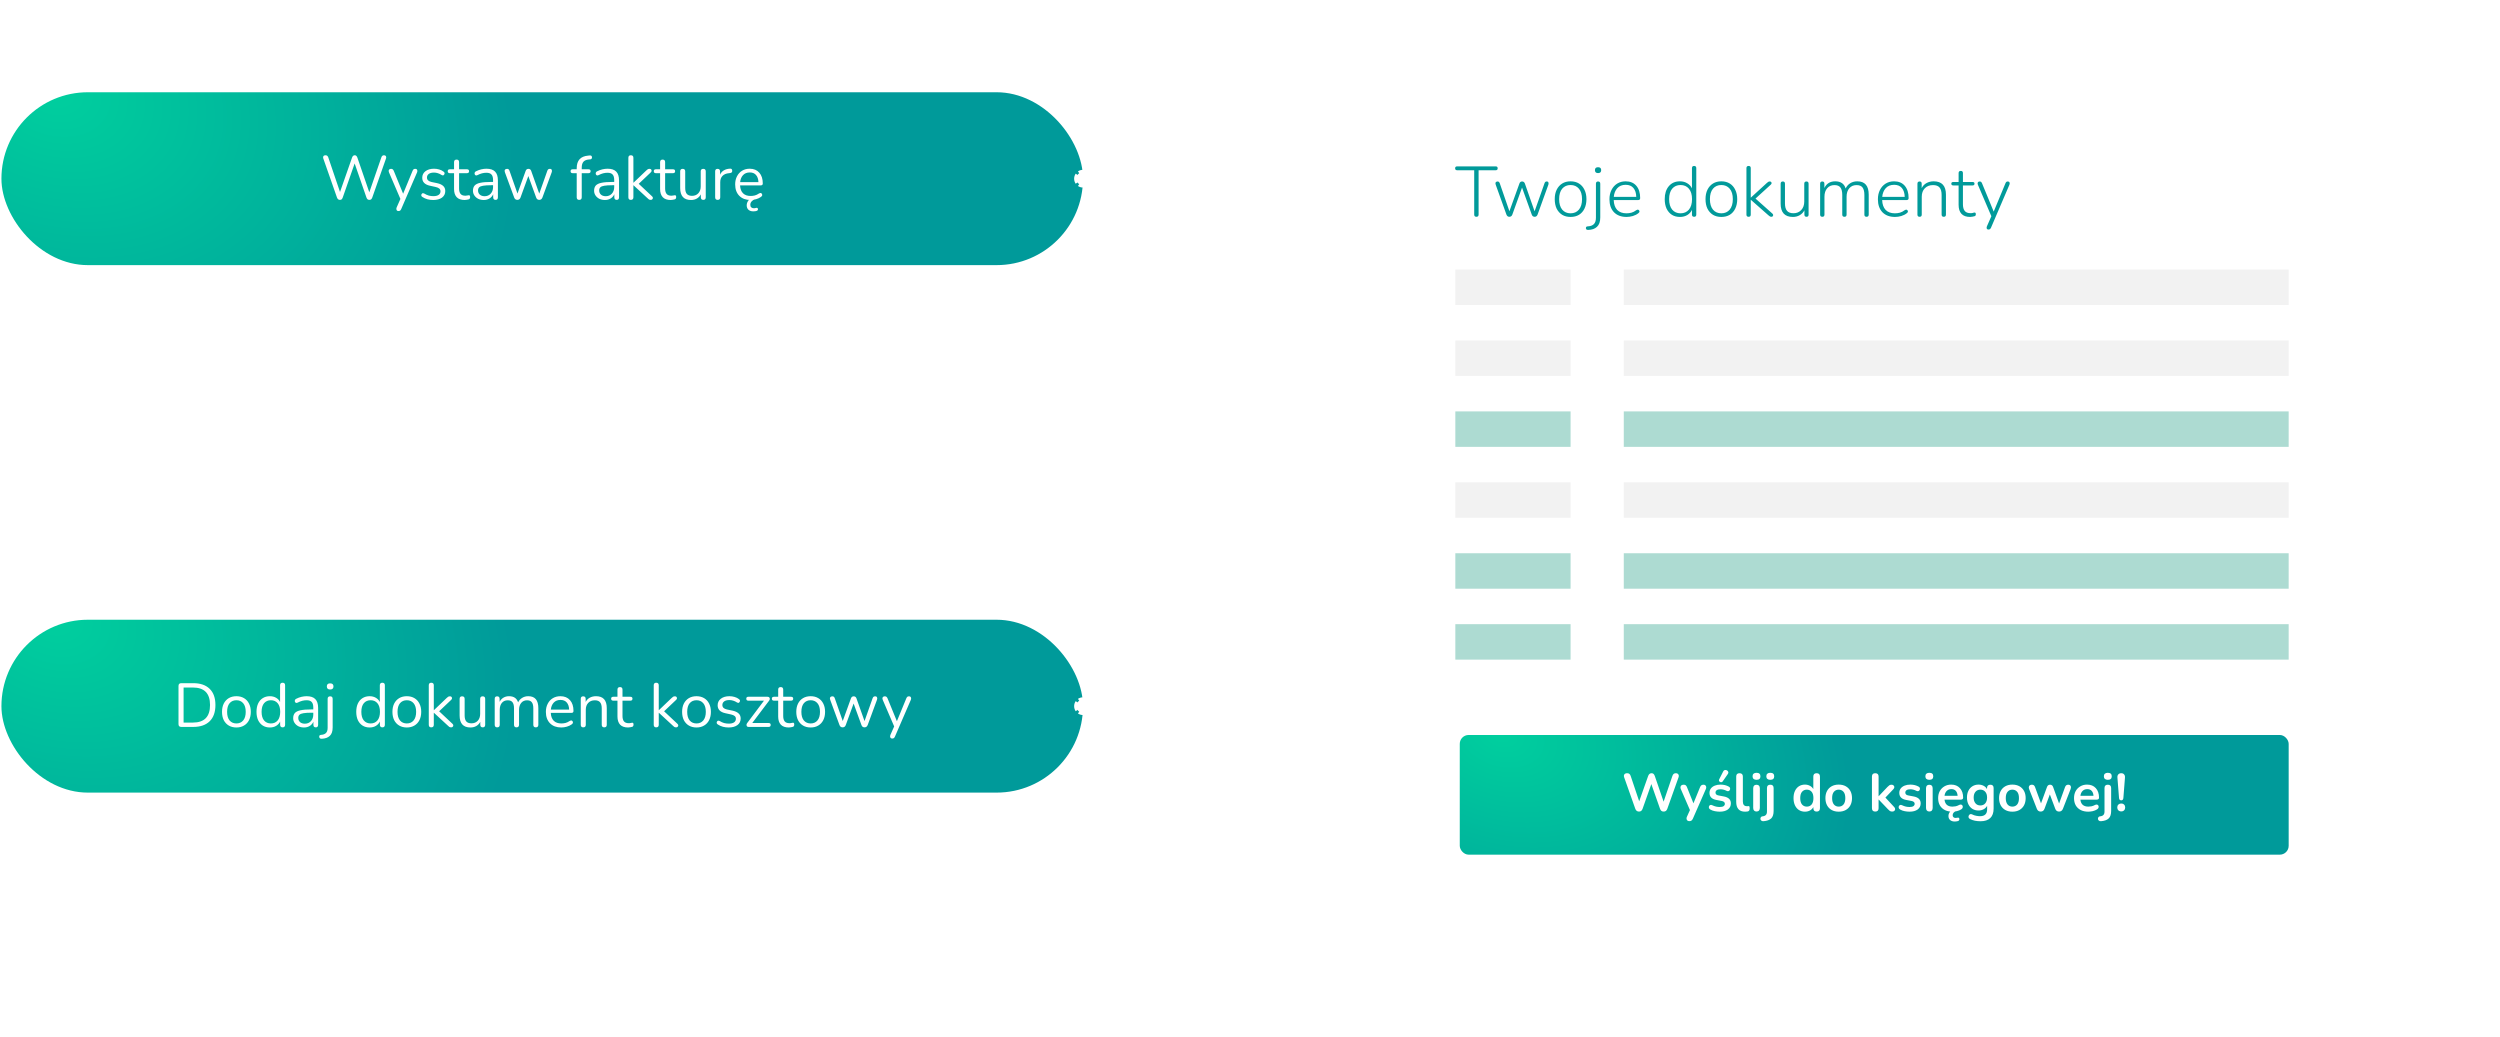 <svg width="564" height="234" viewBox="0 0 564 234" fill="none" xmlns="http://www.w3.org/2000/svg">
<rect x="0.324" y="20.812" width="244" height="39" rx="19.5" fill="url(#paint0_radial)"/>
<path d="M76.678 45.092C76.37 45.092 76.15 44.915 76.02 44.56L72.926 35.726C72.86 35.521 72.874 35.353 72.968 35.222C73.061 35.092 73.22 35.026 73.444 35.026C73.742 35.026 73.948 35.19 74.06 35.516L76.706 43.314L79.422 35.558C79.543 35.204 79.748 35.026 80.038 35.026C80.187 35.026 80.304 35.073 80.388 35.166C80.481 35.25 80.56 35.381 80.626 35.558L83.314 43.384L86.03 35.516C86.132 35.19 86.333 35.026 86.632 35.026C86.828 35.026 86.968 35.092 87.052 35.222C87.145 35.353 87.159 35.521 87.094 35.726L83.986 44.56C83.92 44.738 83.836 44.873 83.734 44.966C83.64 45.05 83.505 45.092 83.328 45.092C83.16 45.092 83.024 45.05 82.922 44.966C82.819 44.873 82.735 44.738 82.67 44.56L80.01 36.874L77.322 44.56C77.256 44.738 77.177 44.873 77.084 44.966C76.99 45.05 76.855 45.092 76.678 45.092ZM89.897 47.612C89.682 47.612 89.538 47.528 89.463 47.36C89.388 47.202 89.393 47.02 89.477 46.814L90.331 44.882L87.755 38.89C87.662 38.676 87.657 38.489 87.741 38.33C87.834 38.172 88.007 38.092 88.259 38.092C88.52 38.092 88.712 38.242 88.833 38.54L90.947 43.706L93.075 38.54C93.15 38.372 93.229 38.256 93.313 38.19C93.397 38.125 93.518 38.092 93.677 38.092C93.892 38.092 94.036 38.172 94.111 38.33C94.186 38.489 94.181 38.671 94.097 38.876L90.513 47.164C90.438 47.332 90.354 47.449 90.261 47.514C90.177 47.58 90.056 47.612 89.897 47.612ZM97.736 45.12C97.316 45.12 96.891 45.069 96.462 44.966C96.042 44.854 95.65 44.677 95.286 44.434C95.118 44.332 95.034 44.201 95.034 44.042C95.043 43.874 95.108 43.744 95.23 43.65C95.351 43.557 95.505 43.557 95.692 43.65C96.056 43.874 96.406 44.033 96.742 44.126C97.087 44.21 97.428 44.252 97.764 44.252C98.296 44.252 98.697 44.154 98.968 43.958C99.238 43.762 99.374 43.496 99.374 43.16C99.374 42.899 99.285 42.694 99.108 42.544C98.93 42.386 98.65 42.264 98.268 42.18L96.994 41.9C95.836 41.648 95.258 41.051 95.258 40.108C95.258 39.492 95.5 38.998 95.986 38.624C96.48 38.251 97.124 38.064 97.918 38.064C98.319 38.064 98.706 38.12 99.08 38.232C99.453 38.335 99.789 38.503 100.088 38.736C100.246 38.848 100.316 38.984 100.298 39.142C100.279 39.301 100.204 39.427 100.074 39.52C99.952 39.604 99.803 39.59 99.626 39.478C99.346 39.292 99.061 39.156 98.772 39.072C98.482 38.979 98.198 38.932 97.918 38.932C97.395 38.932 96.998 39.035 96.728 39.24C96.457 39.446 96.322 39.716 96.322 40.052C96.322 40.575 96.667 40.911 97.358 41.06L98.632 41.326C99.229 41.457 99.682 41.667 99.99 41.956C100.298 42.236 100.452 42.619 100.452 43.104C100.452 43.73 100.204 44.224 99.71 44.588C99.215 44.943 98.557 45.12 97.736 45.12ZM104.842 45.12C104.039 45.12 103.437 44.91 103.036 44.49C102.634 44.061 102.434 43.445 102.434 42.642V39.072H101.496C101.169 39.072 101.006 38.923 101.006 38.624C101.006 38.335 101.169 38.19 101.496 38.19H102.434V36.58C102.434 36.198 102.625 36.006 103.008 36.006C103.381 36.006 103.568 36.198 103.568 36.58V38.19H105.332C105.658 38.19 105.822 38.335 105.822 38.624C105.822 38.923 105.658 39.072 105.332 39.072H103.568V42.53C103.568 43.062 103.68 43.468 103.904 43.748C104.128 44.019 104.492 44.154 104.996 44.154C105.173 44.154 105.322 44.136 105.444 44.098C105.565 44.061 105.672 44.042 105.766 44.042C105.85 44.033 105.92 44.061 105.976 44.126C106.032 44.192 106.06 44.304 106.06 44.462C106.06 44.574 106.036 44.677 105.99 44.77C105.952 44.864 105.882 44.929 105.78 44.966C105.668 45.004 105.518 45.036 105.332 45.064C105.154 45.102 104.991 45.12 104.842 45.12ZM109.148 45.12C108.681 45.12 108.261 45.032 107.888 44.854C107.524 44.668 107.235 44.416 107.02 44.098C106.805 43.781 106.698 43.426 106.698 43.034C106.698 42.54 106.824 42.148 107.076 41.858C107.337 41.569 107.762 41.364 108.35 41.242C108.947 41.112 109.759 41.046 110.786 41.046H111.234V40.612C111.234 40.034 111.113 39.618 110.87 39.366C110.637 39.105 110.259 38.974 109.736 38.974C109.409 38.974 109.078 39.016 108.742 39.1C108.415 39.184 108.075 39.32 107.72 39.506C107.561 39.59 107.426 39.609 107.314 39.562C107.211 39.506 107.137 39.422 107.09 39.31C107.053 39.189 107.053 39.068 107.09 38.946C107.137 38.816 107.23 38.718 107.37 38.652C107.771 38.447 108.173 38.298 108.574 38.204C108.985 38.111 109.372 38.064 109.736 38.064C110.613 38.064 111.262 38.279 111.682 38.708C112.111 39.138 112.326 39.805 112.326 40.71V44.504C112.326 44.896 112.153 45.092 111.808 45.092C111.444 45.092 111.262 44.896 111.262 44.504V43.818C111.085 44.22 110.809 44.537 110.436 44.77C110.072 45.004 109.643 45.12 109.148 45.12ZM109.33 44.266C109.89 44.266 110.347 44.075 110.702 43.692C111.057 43.3 111.234 42.806 111.234 42.208V41.788H110.8C110.044 41.788 109.447 41.826 109.008 41.9C108.579 41.966 108.275 42.087 108.098 42.264C107.93 42.432 107.846 42.666 107.846 42.964C107.846 43.347 107.977 43.66 108.238 43.902C108.509 44.145 108.873 44.266 109.33 44.266ZM116.714 45.092C116.368 45.092 116.13 44.915 116 44.56L113.914 38.89C113.82 38.648 113.82 38.456 113.914 38.316C114.016 38.167 114.175 38.092 114.39 38.092C114.53 38.092 114.642 38.125 114.726 38.19C114.819 38.256 114.894 38.377 114.95 38.554L116.742 43.664L118.59 38.554C118.702 38.246 118.912 38.092 119.22 38.092C119.518 38.092 119.724 38.246 119.836 38.554L121.656 43.678L123.476 38.526C123.541 38.358 123.616 38.246 123.7 38.19C123.793 38.125 123.91 38.092 124.05 38.092C124.274 38.092 124.418 38.176 124.484 38.344C124.549 38.503 124.54 38.685 124.456 38.89L122.37 44.56C122.23 44.915 121.992 45.092 121.656 45.092C121.31 45.092 121.077 44.915 120.956 44.56L119.192 39.716L117.428 44.56C117.297 44.915 117.059 45.092 116.714 45.092ZM130.666 45.092C130.293 45.092 130.106 44.896 130.106 44.504V39.072H129.21C128.884 39.072 128.72 38.923 128.72 38.624C128.72 38.335 128.884 38.19 129.21 38.19H130.106V37.952C130.106 36.207 130.96 35.26 132.668 35.11L133.074 35.068C133.242 35.059 133.364 35.096 133.438 35.18C133.513 35.264 133.55 35.367 133.55 35.488C133.56 35.6 133.532 35.703 133.466 35.796C133.401 35.89 133.308 35.941 133.186 35.95L132.864 35.978C132.295 36.025 131.88 36.198 131.618 36.496C131.366 36.795 131.24 37.234 131.24 37.812V38.19H132.752C133.079 38.19 133.242 38.335 133.242 38.624C133.242 38.923 133.079 39.072 132.752 39.072H131.24V44.504C131.24 44.896 131.049 45.092 130.666 45.092ZM136.478 45.12C136.012 45.12 135.592 45.032 135.218 44.854C134.854 44.668 134.565 44.416 134.35 44.098C134.136 43.781 134.028 43.426 134.028 43.034C134.028 42.54 134.154 42.148 134.406 41.858C134.668 41.569 135.092 41.364 135.68 41.242C136.278 41.112 137.09 41.046 138.116 41.046H138.564V40.612C138.564 40.034 138.443 39.618 138.2 39.366C137.967 39.105 137.589 38.974 137.066 38.974C136.74 38.974 136.408 39.016 136.072 39.1C135.746 39.184 135.405 39.32 135.05 39.506C134.892 39.59 134.756 39.609 134.644 39.562C134.542 39.506 134.467 39.422 134.42 39.31C134.383 39.189 134.383 39.068 134.42 38.946C134.467 38.816 134.56 38.718 134.7 38.652C135.102 38.447 135.503 38.298 135.904 38.204C136.315 38.111 136.702 38.064 137.066 38.064C137.944 38.064 138.592 38.279 139.012 38.708C139.442 39.138 139.656 39.805 139.656 40.71V44.504C139.656 44.896 139.484 45.092 139.138 45.092C138.774 45.092 138.592 44.896 138.592 44.504V43.818C138.415 44.22 138.14 44.537 137.766 44.77C137.402 45.004 136.973 45.12 136.478 45.12ZM136.66 44.266C137.22 44.266 137.678 44.075 138.032 43.692C138.387 43.3 138.564 42.806 138.564 42.208V41.788H138.13C137.374 41.788 136.777 41.826 136.338 41.9C135.909 41.966 135.606 42.087 135.428 42.264C135.26 42.432 135.176 42.666 135.176 42.964C135.176 43.347 135.307 43.66 135.568 43.902C135.839 44.145 136.203 44.266 136.66 44.266ZM142.32 45.092C141.947 45.092 141.76 44.896 141.76 44.504V35.6C141.76 35.218 141.947 35.026 142.32 35.026C142.703 35.026 142.894 35.218 142.894 35.6V41.214H142.922L145.792 38.47C145.913 38.349 146.025 38.256 146.128 38.19C146.231 38.125 146.366 38.092 146.534 38.092C146.758 38.092 146.903 38.181 146.968 38.358C147.043 38.526 146.996 38.699 146.828 38.876L144.098 41.466L147.094 44.28C147.29 44.467 147.341 44.649 147.248 44.826C147.164 45.004 147.019 45.092 146.814 45.092C146.646 45.092 146.506 45.06 146.394 44.994C146.291 44.92 146.17 44.812 146.03 44.672L142.922 41.802H142.894V44.504C142.894 44.896 142.703 45.092 142.32 45.092ZM151.326 45.12C150.523 45.12 149.921 44.91 149.52 44.49C149.119 44.061 148.918 43.445 148.918 42.642V39.072H147.98C147.653 39.072 147.49 38.923 147.49 38.624C147.49 38.335 147.653 38.19 147.98 38.19H148.918V36.58C148.918 36.198 149.109 36.006 149.492 36.006C149.865 36.006 150.052 36.198 150.052 36.58V38.19H151.816C152.143 38.19 152.306 38.335 152.306 38.624C152.306 38.923 152.143 39.072 151.816 39.072H150.052V42.53C150.052 43.062 150.164 43.468 150.388 43.748C150.612 44.019 150.976 44.154 151.48 44.154C151.657 44.154 151.807 44.136 151.928 44.098C152.049 44.061 152.157 44.042 152.25 44.042C152.334 44.033 152.404 44.061 152.46 44.126C152.516 44.192 152.544 44.304 152.544 44.462C152.544 44.574 152.521 44.677 152.474 44.77C152.437 44.864 152.367 44.929 152.264 44.966C152.152 45.004 152.003 45.036 151.816 45.064C151.639 45.102 151.475 45.12 151.326 45.12ZM155.899 45.12C154.265 45.12 153.449 44.22 153.449 42.418V38.666C153.449 38.284 153.635 38.092 154.009 38.092C154.391 38.092 154.583 38.284 154.583 38.666V42.404C154.583 43.011 154.704 43.459 154.947 43.748C155.199 44.038 155.591 44.182 156.123 44.182C156.701 44.182 157.173 43.991 157.537 43.608C157.901 43.216 158.083 42.698 158.083 42.054V38.666C158.083 38.284 158.274 38.092 158.657 38.092C159.03 38.092 159.217 38.284 159.217 38.666V44.504C159.217 44.896 159.035 45.092 158.671 45.092C158.297 45.092 158.111 44.896 158.111 44.504V43.846C157.896 44.257 157.593 44.574 157.201 44.798C156.818 45.013 156.384 45.12 155.899 45.12ZM161.912 45.092C161.53 45.092 161.338 44.896 161.338 44.504V38.666C161.338 38.284 161.52 38.092 161.884 38.092C162.258 38.092 162.444 38.284 162.444 38.666V39.408C162.631 38.979 162.92 38.652 163.312 38.428C163.704 38.195 164.171 38.069 164.712 38.05C165.011 38.022 165.17 38.172 165.188 38.498C165.216 38.825 165.048 39.007 164.684 39.044L164.46 39.072C163.816 39.128 163.326 39.334 162.99 39.688C162.654 40.034 162.486 40.51 162.486 41.116V44.504C162.486 44.896 162.295 45.092 161.912 45.092ZM169.34 45.12C168.266 45.12 167.417 44.808 166.792 44.182C166.166 43.548 165.854 42.689 165.854 41.606C165.854 40.906 165.994 40.29 166.274 39.758C166.554 39.217 166.936 38.802 167.422 38.512C167.916 38.214 168.486 38.064 169.13 38.064C170.054 38.064 170.777 38.363 171.3 38.96C171.822 39.548 172.084 40.36 172.084 41.396C172.084 41.686 171.92 41.83 171.594 41.83H166.96C166.997 42.605 167.221 43.198 167.632 43.608C168.042 44.01 168.612 44.21 169.34 44.21C169.648 44.21 169.96 44.173 170.278 44.098C170.595 44.014 170.903 43.87 171.202 43.664C171.416 43.524 171.594 43.496 171.734 43.58C171.883 43.664 171.958 43.795 171.958 43.972C171.967 44.14 171.874 44.29 171.678 44.42C171.37 44.644 171.001 44.817 170.572 44.938C170.152 45.06 169.741 45.12 169.34 45.12ZM169.158 38.904C168.514 38.904 168.005 39.105 167.632 39.506C167.258 39.908 167.039 40.435 166.974 41.088H171.104C171.076 40.398 170.894 39.861 170.558 39.478C170.231 39.096 169.764 38.904 169.158 38.904ZM169.928 47.682C169.48 47.682 169.12 47.561 168.85 47.318C168.588 47.076 168.458 46.744 168.458 46.324C168.458 45.951 168.574 45.601 168.808 45.274C169.05 44.948 169.377 44.686 169.788 44.49L170.194 44.994C169.97 45.088 169.76 45.237 169.564 45.442C169.368 45.657 169.27 45.909 169.27 46.198C169.27 46.469 169.344 46.665 169.494 46.786C169.652 46.917 169.848 46.982 170.082 46.982C170.231 46.982 170.394 46.954 170.572 46.898C170.74 46.852 170.856 46.875 170.922 46.968C170.996 47.062 171.02 47.169 170.992 47.29C170.964 47.421 170.884 47.51 170.754 47.556C170.614 47.612 170.474 47.645 170.334 47.654C170.194 47.673 170.058 47.682 169.928 47.682Z" fill="white"/>
<rect x="0.324" y="139.812" width="244" height="39" rx="19.5" fill="url(#paint1_radial)"/>
<path d="M40.901 163.994C40.48 163.994 40.27 163.784 40.27 163.364V154.754C40.27 154.334 40.48 154.124 40.901 154.124H43.602C45.199 154.124 46.431 154.549 47.298 155.398C48.166 156.238 48.6 157.456 48.6 159.052C48.6 160.648 48.166 161.871 47.298 162.72C46.431 163.57 45.199 163.994 43.602 163.994H40.901ZM41.419 163.014H43.519C46.094 163.014 47.383 161.694 47.383 159.052C47.383 156.42 46.094 155.104 43.519 155.104H41.419V163.014ZM53.335 164.12C52.672 164.12 52.099 163.976 51.613 163.686C51.128 163.397 50.75 162.991 50.479 162.468C50.218 161.936 50.087 161.311 50.087 160.592C50.087 159.874 50.218 159.253 50.479 158.73C50.75 158.198 51.128 157.788 51.613 157.498C52.099 157.209 52.672 157.064 53.335 157.064C53.989 157.064 54.558 157.209 55.043 157.498C55.538 157.788 55.916 158.198 56.177 158.73C56.448 159.253 56.583 159.874 56.583 160.592C56.583 161.311 56.448 161.936 56.177 162.468C55.916 162.991 55.538 163.397 55.043 163.686C54.558 163.976 53.989 164.12 53.335 164.12ZM53.335 163.21C53.97 163.21 54.478 162.986 54.861 162.538C55.244 162.081 55.435 161.432 55.435 160.592C55.435 159.743 55.244 159.094 54.861 158.646C54.478 158.198 53.97 157.974 53.335 157.974C52.691 157.974 52.178 158.198 51.795 158.646C51.422 159.094 51.235 159.743 51.235 160.592C51.235 161.432 51.422 162.081 51.795 162.538C52.178 162.986 52.691 163.21 53.335 163.21ZM60.876 164.12C60.27 164.12 59.738 163.976 59.28 163.686C58.832 163.397 58.482 162.991 58.23 162.468C57.988 161.936 57.866 161.311 57.866 160.592C57.866 159.864 57.988 159.239 58.23 158.716C58.482 158.184 58.832 157.778 59.28 157.498C59.738 157.209 60.27 157.064 60.876 157.064C61.408 157.064 61.875 157.181 62.276 157.414C62.687 157.648 62.99 157.97 63.186 158.38V154.6C63.186 154.218 63.378 154.026 63.76 154.026C64.134 154.026 64.32 154.218 64.32 154.6V163.504C64.32 163.896 64.134 164.092 63.76 164.092C63.387 164.092 63.2 163.896 63.2 163.504V162.776C62.995 163.196 62.687 163.528 62.276 163.77C61.875 164.004 61.408 164.12 60.876 164.12ZM61.114 163.21C61.749 163.21 62.258 162.986 62.64 162.538C63.023 162.081 63.214 161.432 63.214 160.592C63.214 159.743 63.023 159.094 62.64 158.646C62.258 158.198 61.749 157.974 61.114 157.974C60.47 157.974 59.957 158.198 59.574 158.646C59.201 159.094 59.014 159.743 59.014 160.592C59.014 161.432 59.201 162.081 59.574 162.538C59.957 162.986 60.47 163.21 61.114 163.21ZM68.591 164.12C68.124 164.12 67.704 164.032 67.331 163.854C66.966 163.668 66.677 163.416 66.463 163.098C66.248 162.781 66.141 162.426 66.141 162.034C66.141 161.54 66.266 161.148 66.519 160.858C66.78 160.569 67.204 160.364 67.793 160.242C68.39 160.112 69.202 160.046 70.228 160.046H70.677V159.612C70.677 159.034 70.555 158.618 70.312 158.366C70.079 158.105 69.701 157.974 69.178 157.974C68.852 157.974 68.52 158.016 68.184 158.1C67.858 158.184 67.517 158.32 67.162 158.506C67.004 158.59 66.868 158.609 66.757 158.562C66.654 158.506 66.579 158.422 66.532 158.31C66.495 158.189 66.495 158.068 66.532 157.946C66.579 157.816 66.672 157.718 66.812 157.652C67.214 157.447 67.615 157.298 68.016 157.204C68.427 157.111 68.814 157.064 69.178 157.064C70.056 157.064 70.704 157.279 71.124 157.708C71.554 158.138 71.769 158.805 71.769 159.71V163.504C71.769 163.896 71.596 164.092 71.251 164.092C70.886 164.092 70.704 163.896 70.704 163.504V162.818C70.527 163.22 70.252 163.537 69.879 163.77C69.514 164.004 69.085 164.12 68.591 164.12ZM68.772 163.266C69.332 163.266 69.79 163.075 70.144 162.692C70.499 162.3 70.677 161.806 70.677 161.208V160.788H70.243C69.487 160.788 68.889 160.826 68.451 160.9C68.021 160.966 67.718 161.087 67.54 161.264C67.373 161.432 67.288 161.666 67.288 161.964C67.288 162.347 67.419 162.66 67.68 162.902C67.951 163.145 68.315 163.266 68.772 163.266ZM74.474 155.552C73.98 155.552 73.732 155.319 73.732 154.852C73.732 154.395 73.98 154.166 74.474 154.166C74.978 154.166 75.23 154.395 75.23 154.852C75.23 155.319 74.978 155.552 74.474 155.552ZM72.57 166.668C72.337 166.678 72.178 166.612 72.094 166.472C72.001 166.332 71.982 166.183 72.038 166.024C72.094 165.875 72.216 165.796 72.402 165.786C72.916 165.758 73.294 165.618 73.536 165.366C73.788 165.124 73.914 164.736 73.914 164.204V157.666C73.914 157.284 74.106 157.092 74.488 157.092C74.862 157.092 75.048 157.284 75.048 157.666V164.12C75.048 164.979 74.834 165.609 74.404 166.01C73.984 166.412 73.373 166.631 72.57 166.668ZM83.38 164.12C82.774 164.12 82.242 163.976 81.784 163.686C81.336 163.397 80.986 162.991 80.734 162.468C80.492 161.936 80.37 161.311 80.37 160.592C80.37 159.864 80.492 159.239 80.734 158.716C80.986 158.184 81.336 157.778 81.784 157.498C82.242 157.209 82.774 157.064 83.38 157.064C83.912 157.064 84.379 157.181 84.78 157.414C85.191 157.648 85.494 157.97 85.69 158.38V154.6C85.69 154.218 85.882 154.026 86.264 154.026C86.638 154.026 86.824 154.218 86.824 154.6V163.504C86.824 163.896 86.638 164.092 86.264 164.092C85.891 164.092 85.704 163.896 85.704 163.504V162.776C85.499 163.196 85.191 163.528 84.78 163.77C84.379 164.004 83.912 164.12 83.38 164.12ZM83.618 163.21C84.253 163.21 84.762 162.986 85.144 162.538C85.527 162.081 85.718 161.432 85.718 160.592C85.718 159.743 85.527 159.094 85.144 158.646C84.762 158.198 84.253 157.974 83.618 157.974C82.974 157.974 82.461 158.198 82.078 158.646C81.705 159.094 81.518 159.743 81.518 160.592C81.518 161.432 81.705 162.081 82.078 162.538C82.461 162.986 82.974 163.21 83.618 163.21ZM91.78 164.12C91.118 164.12 90.544 163.976 90.058 163.686C89.573 163.397 89.195 162.991 88.924 162.468C88.663 161.936 88.532 161.311 88.532 160.592C88.532 159.874 88.663 159.253 88.924 158.73C89.195 158.198 89.573 157.788 90.058 157.498C90.544 157.209 91.118 157.064 91.78 157.064C92.434 157.064 93.003 157.209 93.488 157.498C93.983 157.788 94.361 158.198 94.622 158.73C94.893 159.253 95.028 159.874 95.028 160.592C95.028 161.311 94.893 161.936 94.622 162.468C94.361 162.991 93.983 163.397 93.488 163.686C93.003 163.976 92.434 164.12 91.78 164.12ZM91.78 163.21C92.415 163.21 92.924 162.986 93.306 162.538C93.689 162.081 93.88 161.432 93.88 160.592C93.88 159.743 93.689 159.094 93.306 158.646C92.924 158.198 92.415 157.974 91.78 157.974C91.136 157.974 90.623 158.198 90.24 158.646C89.867 159.094 89.68 159.743 89.68 160.592C89.68 161.432 89.867 162.081 90.24 162.538C90.623 162.986 91.136 163.21 91.78 163.21ZM97.292 164.092C96.918 164.092 96.732 163.896 96.732 163.504V154.6C96.732 154.218 96.918 154.026 97.292 154.026C97.674 154.026 97.866 154.218 97.866 154.6V160.214H97.894L100.764 157.47C100.885 157.349 100.997 157.256 101.1 157.19C101.202 157.125 101.338 157.092 101.506 157.092C101.73 157.092 101.874 157.181 101.94 157.358C102.014 157.526 101.968 157.699 101.8 157.876L99.07 160.466L102.066 163.28C102.262 163.467 102.313 163.649 102.22 163.826C102.136 164.004 101.991 164.092 101.786 164.092C101.618 164.092 101.478 164.06 101.366 163.994C101.263 163.92 101.142 163.812 101.002 163.672L97.894 160.802H97.866V163.504C97.866 163.896 97.674 164.092 97.292 164.092ZM106.14 164.12C104.506 164.12 103.69 163.22 103.69 161.418V157.666C103.69 157.284 103.876 157.092 104.25 157.092C104.632 157.092 104.824 157.284 104.824 157.666V161.404C104.824 162.011 104.945 162.459 105.188 162.748C105.44 163.038 105.832 163.182 106.364 163.182C106.942 163.182 107.414 162.991 107.778 162.608C108.142 162.216 108.324 161.698 108.324 161.054V157.666C108.324 157.284 108.515 157.092 108.898 157.092C109.271 157.092 109.458 157.284 109.458 157.666V163.504C109.458 163.896 109.276 164.092 108.912 164.092C108.538 164.092 108.352 163.896 108.352 163.504V162.846C108.137 163.257 107.834 163.574 107.442 163.798C107.059 164.013 106.625 164.12 106.14 164.12ZM112.167 164.092C111.794 164.092 111.607 163.896 111.607 163.504V157.666C111.607 157.284 111.789 157.092 112.153 157.092C112.527 157.092 112.713 157.284 112.713 157.666V158.338C112.919 157.928 113.203 157.615 113.567 157.4C113.931 157.176 114.356 157.064 114.841 157.064C115.905 157.064 116.587 157.526 116.885 158.45C117.091 158.021 117.394 157.685 117.795 157.442C118.197 157.19 118.659 157.064 119.181 157.064C120.693 157.064 121.449 157.96 121.449 159.752V163.504C121.449 163.896 121.258 164.092 120.875 164.092C120.502 164.092 120.315 163.896 120.315 163.504V159.808C120.315 159.183 120.203 158.726 119.979 158.436C119.765 158.138 119.405 157.988 118.901 157.988C118.351 157.988 117.912 158.184 117.585 158.576C117.259 158.968 117.095 159.491 117.095 160.144V163.504C117.095 163.896 116.904 164.092 116.521 164.092C116.148 164.092 115.961 163.896 115.961 163.504V159.808C115.961 159.183 115.849 158.726 115.625 158.436C115.411 158.138 115.051 157.988 114.547 157.988C113.987 157.988 113.544 158.184 113.217 158.576C112.9 158.968 112.741 159.491 112.741 160.144V163.504C112.741 163.896 112.55 164.092 112.167 164.092ZM126.636 164.12C125.562 164.12 124.713 163.808 124.088 163.182C123.462 162.548 123.15 161.689 123.15 160.606C123.15 159.906 123.29 159.29 123.57 158.758C123.85 158.217 124.232 157.802 124.718 157.512C125.212 157.214 125.782 157.064 126.426 157.064C127.35 157.064 128.073 157.363 128.596 157.96C129.118 158.548 129.38 159.36 129.38 160.396C129.38 160.686 129.216 160.83 128.89 160.83H124.256C124.293 161.605 124.517 162.198 124.928 162.608C125.338 163.01 125.908 163.21 126.636 163.21C126.944 163.21 127.256 163.173 127.574 163.098C127.891 163.014 128.199 162.87 128.498 162.664C128.712 162.524 128.89 162.496 129.03 162.58C129.179 162.664 129.254 162.795 129.254 162.972C129.263 163.14 129.17 163.29 128.974 163.42C128.666 163.644 128.297 163.817 127.868 163.938C127.448 164.06 127.037 164.12 126.636 164.12ZM126.454 157.904C125.81 157.904 125.301 158.105 124.928 158.506C124.554 158.908 124.335 159.435 124.27 160.088H128.4C128.372 159.398 128.19 158.861 127.854 158.478C127.527 158.096 127.06 157.904 126.454 157.904ZM131.581 164.092C131.207 164.092 131.021 163.896 131.021 163.504V157.666C131.021 157.284 131.203 157.092 131.567 157.092C131.94 157.092 132.127 157.284 132.127 157.666V158.352C132.351 157.923 132.668 157.601 133.079 157.386C133.489 157.172 133.951 157.064 134.465 157.064C136.079 157.064 136.887 157.96 136.887 159.752V163.504C136.887 163.896 136.7 164.092 136.327 164.092C135.944 164.092 135.753 163.896 135.753 163.504V159.822C135.753 159.188 135.627 158.726 135.375 158.436C135.132 158.138 134.74 157.988 134.199 157.988C133.573 157.988 133.074 158.184 132.701 158.576C132.337 158.959 132.155 159.472 132.155 160.116V163.504C132.155 163.896 131.963 164.092 131.581 164.092ZM141.708 164.12C140.905 164.12 140.303 163.91 139.902 163.49C139.501 163.061 139.3 162.445 139.3 161.642V158.072H138.362C138.035 158.072 137.872 157.923 137.872 157.624C137.872 157.335 138.035 157.19 138.362 157.19H139.3V155.58C139.3 155.198 139.491 155.006 139.874 155.006C140.247 155.006 140.434 155.198 140.434 155.58V157.19H142.198C142.525 157.19 142.688 157.335 142.688 157.624C142.688 157.923 142.525 158.072 142.198 158.072H140.434V161.53C140.434 162.062 140.546 162.468 140.77 162.748C140.994 163.019 141.358 163.154 141.862 163.154C142.039 163.154 142.189 163.136 142.31 163.098C142.431 163.061 142.539 163.042 142.632 163.042C142.716 163.033 142.786 163.061 142.842 163.126C142.898 163.192 142.926 163.304 142.926 163.462C142.926 163.574 142.903 163.677 142.856 163.77C142.819 163.864 142.749 163.929 142.646 163.966C142.534 164.004 142.385 164.036 142.198 164.064C142.021 164.102 141.857 164.12 141.708 164.12ZM148.042 164.092C147.668 164.092 147.482 163.896 147.482 163.504V154.6C147.482 154.218 147.668 154.026 148.042 154.026C148.424 154.026 148.616 154.218 148.616 154.6V160.214H148.644L151.514 157.47C151.635 157.349 151.747 157.256 151.85 157.19C151.952 157.125 152.088 157.092 152.256 157.092C152.48 157.092 152.624 157.181 152.69 157.358C152.764 157.526 152.718 157.699 152.55 157.876L149.82 160.466L152.816 163.28C153.012 163.467 153.063 163.649 152.97 163.826C152.886 164.004 152.741 164.092 152.536 164.092C152.368 164.092 152.228 164.06 152.116 163.994C152.013 163.92 151.892 163.812 151.752 163.672L148.644 160.802H148.616V163.504C148.616 163.896 148.424 164.092 148.042 164.092ZM157.132 164.12C156.469 164.12 155.895 163.976 155.41 163.686C154.925 163.397 154.547 162.991 154.276 162.468C154.015 161.936 153.884 161.311 153.884 160.592C153.884 159.874 154.015 159.253 154.276 158.73C154.547 158.198 154.925 157.788 155.41 157.498C155.895 157.209 156.469 157.064 157.132 157.064C157.785 157.064 158.355 157.209 158.84 157.498C159.335 157.788 159.713 158.198 159.974 158.73C160.245 159.253 160.38 159.874 160.38 160.592C160.38 161.311 160.245 161.936 159.974 162.468C159.713 162.991 159.335 163.397 158.84 163.686C158.355 163.976 157.785 164.12 157.132 164.12ZM157.132 163.21C157.767 163.21 158.275 162.986 158.658 162.538C159.041 162.081 159.232 161.432 159.232 160.592C159.232 159.743 159.041 159.094 158.658 158.646C158.275 158.198 157.767 157.974 157.132 157.974C156.488 157.974 155.975 158.198 155.592 158.646C155.219 159.094 155.032 159.743 155.032 160.592C155.032 161.432 155.219 162.081 155.592 162.538C155.975 162.986 156.488 163.21 157.132 163.21ZM164.379 164.12C163.959 164.12 163.535 164.069 163.105 163.966C162.685 163.854 162.293 163.677 161.929 163.434C161.761 163.332 161.677 163.201 161.677 163.042C161.687 162.874 161.752 162.744 161.873 162.65C161.995 162.557 162.149 162.557 162.335 162.65C162.699 162.874 163.049 163.033 163.385 163.126C163.731 163.21 164.071 163.252 164.407 163.252C164.939 163.252 165.341 163.154 165.611 162.958C165.882 162.762 166.017 162.496 166.017 162.16C166.017 161.899 165.929 161.694 165.751 161.544C165.574 161.386 165.294 161.264 164.911 161.18L163.637 160.9C162.48 160.648 161.901 160.051 161.901 159.108C161.901 158.492 162.144 157.998 162.629 157.624C163.124 157.251 163.768 157.064 164.561 157.064C164.963 157.064 165.35 157.12 165.723 157.232C166.097 157.335 166.433 157.503 166.731 157.736C166.89 157.848 166.96 157.984 166.941 158.142C166.923 158.301 166.848 158.427 166.717 158.52C166.596 158.604 166.447 158.59 166.269 158.478C165.989 158.292 165.705 158.156 165.415 158.072C165.126 157.979 164.841 157.932 164.561 157.932C164.039 157.932 163.642 158.035 163.371 158.24C163.101 158.446 162.965 158.716 162.965 159.052C162.965 159.575 163.311 159.911 164.001 160.06L165.275 160.326C165.873 160.457 166.325 160.667 166.633 160.956C166.941 161.236 167.095 161.619 167.095 162.104C167.095 162.73 166.848 163.224 166.353 163.588C165.859 163.943 165.201 164.12 164.379 164.12ZM168.881 163.994C168.639 163.994 168.489 163.892 168.433 163.686C168.377 163.481 168.438 163.271 168.615 163.056L172.353 158.072H168.825C168.517 158.072 168.363 157.923 168.363 157.624C168.363 157.335 168.517 157.19 168.825 157.19H173.123C173.403 157.19 173.576 157.293 173.641 157.498C173.707 157.694 173.655 157.895 173.487 158.1L169.707 163.112H173.403C173.711 163.112 173.865 163.257 173.865 163.546C173.865 163.845 173.711 163.994 173.403 163.994H168.881ZM177.966 164.12C177.163 164.12 176.561 163.91 176.16 163.49C175.758 163.061 175.558 162.445 175.558 161.642V158.072H174.62C174.293 158.072 174.13 157.923 174.13 157.624C174.13 157.335 174.293 157.19 174.62 157.19H175.558V155.58C175.558 155.198 175.749 155.006 176.132 155.006C176.505 155.006 176.692 155.198 176.692 155.58V157.19H178.456C178.782 157.19 178.946 157.335 178.946 157.624C178.946 157.923 178.782 158.072 178.456 158.072H176.692V161.53C176.692 162.062 176.804 162.468 177.028 162.748C177.252 163.019 177.616 163.154 178.12 163.154C178.297 163.154 178.446 163.136 178.568 163.098C178.689 163.061 178.796 163.042 178.89 163.042C178.974 163.033 179.044 163.061 179.1 163.126C179.156 163.192 179.184 163.304 179.184 163.462C179.184 163.574 179.16 163.677 179.114 163.77C179.076 163.864 179.006 163.929 178.904 163.966C178.792 164.004 178.642 164.036 178.456 164.064C178.278 164.102 178.115 164.12 177.966 164.12ZM182.89 164.12C182.227 164.12 181.653 163.976 181.168 163.686C180.682 163.397 180.304 162.991 180.034 162.468C179.772 161.936 179.642 161.311 179.642 160.592C179.642 159.874 179.772 159.253 180.034 158.73C180.304 158.198 180.682 157.788 181.168 157.498C181.653 157.209 182.227 157.064 182.89 157.064C183.543 157.064 184.112 157.209 184.598 157.498C185.092 157.788 185.47 158.198 185.732 158.73C186.002 159.253 186.138 159.874 186.138 160.592C186.138 161.311 186.002 161.936 185.732 162.468C185.47 162.991 185.092 163.397 184.598 163.686C184.112 163.976 183.543 164.12 182.89 164.12ZM182.89 163.21C183.524 163.21 184.033 162.986 184.416 162.538C184.798 162.081 184.99 161.432 184.99 160.592C184.99 159.743 184.798 159.094 184.416 158.646C184.033 158.198 183.524 157.974 182.89 157.974C182.246 157.974 181.732 158.198 181.35 158.646C180.976 159.094 180.79 159.743 180.79 160.592C180.79 161.432 180.976 162.081 181.35 162.538C181.732 162.986 182.246 163.21 182.89 163.21ZM190.097 164.092C189.752 164.092 189.514 163.915 189.383 163.56L187.297 157.89C187.204 157.648 187.204 157.456 187.297 157.316C187.4 157.167 187.559 157.092 187.773 157.092C187.913 157.092 188.025 157.125 188.109 157.19C188.203 157.256 188.277 157.377 188.333 157.554L190.125 162.664L191.973 157.554C192.085 157.246 192.295 157.092 192.603 157.092C192.902 157.092 193.107 157.246 193.219 157.554L195.039 162.678L196.859 157.526C196.925 157.358 196.999 157.246 197.083 157.19C197.177 157.125 197.293 157.092 197.433 157.092C197.657 157.092 197.802 157.176 197.867 157.344C197.933 157.503 197.923 157.685 197.839 157.89L195.753 163.56C195.613 163.915 195.375 164.092 195.039 164.092C194.694 164.092 194.461 163.915 194.339 163.56L192.575 158.716L190.811 163.56C190.681 163.915 190.443 164.092 190.097 164.092ZM201.289 166.612C201.074 166.612 200.929 166.528 200.855 166.36C200.78 166.202 200.785 166.02 200.869 165.814L201.723 163.882L199.147 157.89C199.053 157.676 199.049 157.489 199.133 157.33C199.226 157.172 199.399 157.092 199.651 157.092C199.912 157.092 200.103 157.242 200.225 157.54L202.339 162.706L204.467 157.54C204.541 157.372 204.621 157.256 204.705 157.19C204.789 157.125 204.91 157.092 205.069 157.092C205.283 157.092 205.428 157.172 205.503 157.33C205.577 157.489 205.573 157.671 205.489 157.876L201.905 166.164C201.83 166.332 201.746 166.449 201.653 166.514C201.569 166.58 201.447 166.612 201.289 166.612Z" fill="white"/>
<g filter="url(#filter0_d)">
<rect x="299.324" y="20.812" width="244" height="193" rx="7" fill="white"/>
</g>
<path d="M333.076 48.908C332.746 48.908 332.58 48.738 332.58 48.397V38.413H328.756C328.436 38.413 328.276 38.263 328.276 37.965C328.276 37.676 328.436 37.532 328.756 37.532H337.412C337.722 37.532 337.876 37.676 337.876 37.965C337.876 38.263 337.722 38.413 337.412 38.413H333.572V48.397C333.572 48.738 333.407 48.908 333.076 48.908ZM340.508 48.908C340.198 48.908 339.98 48.743 339.852 48.413L337.436 41.676C337.35 41.442 337.35 41.261 337.436 41.133C337.532 41.005 337.67 40.941 337.852 40.941C338.086 40.941 338.252 41.079 338.348 41.356L340.524 47.66L342.78 41.404C342.886 41.095 343.089 40.941 343.388 40.941C343.686 40.941 343.894 41.095 344.012 41.404L346.204 47.676L348.444 41.34C348.497 41.191 348.561 41.09 348.636 41.036C348.71 40.972 348.812 40.941 348.94 40.941C349.153 40.941 349.281 41.02 349.324 41.181C349.377 41.33 349.372 41.495 349.308 41.676L346.876 48.413C346.748 48.743 346.529 48.908 346.22 48.908C345.9 48.908 345.681 48.743 345.564 48.413L343.372 42.316L341.18 48.413C341.052 48.743 340.828 48.908 340.508 48.908ZM354.317 48.941C353.592 48.941 352.963 48.781 352.429 48.461C351.896 48.13 351.48 47.666 351.181 47.069C350.893 46.461 350.749 45.746 350.749 44.925C350.749 44.114 350.893 43.41 351.181 42.812C351.48 42.205 351.896 41.735 352.429 41.404C352.963 41.074 353.592 40.908 354.317 40.908C355.053 40.908 355.688 41.074 356.221 41.404C356.755 41.735 357.165 42.205 357.453 42.812C357.752 43.41 357.901 44.114 357.901 44.925C357.901 45.746 357.752 46.461 357.453 47.069C357.165 47.666 356.755 48.13 356.221 48.461C355.688 48.781 355.053 48.941 354.317 48.941ZM354.317 48.124C355.107 48.124 355.736 47.847 356.205 47.292C356.675 46.727 356.909 45.938 356.909 44.925C356.909 43.911 356.675 43.127 356.205 42.572C355.736 42.018 355.107 41.74 354.317 41.74C353.528 41.74 352.899 42.018 352.429 42.572C351.971 43.127 351.741 43.911 351.741 44.925C351.741 45.938 351.971 46.727 352.429 47.292C352.899 47.847 353.528 48.124 354.317 48.124ZM360.523 39.053C360.054 39.053 359.819 38.828 359.819 38.38C359.819 37.943 360.054 37.724 360.523 37.724C360.993 37.724 361.227 37.943 361.227 38.38C361.227 38.828 360.993 39.053 360.523 39.053ZM358.267 51.868C358.065 51.879 357.926 51.821 357.851 51.693C357.766 51.565 357.75 51.431 357.803 51.292C357.857 51.154 357.974 51.079 358.155 51.069C358.785 51.047 359.254 50.882 359.563 50.572C359.883 50.274 360.043 49.788 360.043 49.117V41.453C360.043 41.111 360.203 40.941 360.523 40.941C360.854 40.941 361.019 41.111 361.019 41.453V49.053C361.019 50.013 360.774 50.717 360.283 51.164C359.803 51.623 359.131 51.858 358.267 51.868ZM366.949 48.941C365.754 48.941 364.81 48.589 364.117 47.885C363.434 47.17 363.093 46.194 363.093 44.956C363.093 44.157 363.248 43.453 363.557 42.844C363.866 42.236 364.293 41.762 364.837 41.42C365.392 41.079 366.026 40.908 366.741 40.908C367.776 40.908 368.581 41.245 369.157 41.916C369.733 42.589 370.021 43.511 370.021 44.684C370.021 44.983 369.872 45.133 369.573 45.133H364.053C364.085 46.093 364.346 46.834 364.837 47.356C365.338 47.868 366.032 48.124 366.917 48.124C367.312 48.124 367.69 48.077 368.053 47.98C368.426 47.874 368.789 47.687 369.141 47.42C369.333 47.292 369.498 47.266 369.637 47.34C369.776 47.404 369.85 47.517 369.861 47.676C369.882 47.826 369.802 47.965 369.621 48.093C369.28 48.37 368.864 48.583 368.373 48.733C367.893 48.871 367.418 48.941 366.949 48.941ZM366.757 41.693C365.946 41.693 365.312 41.949 364.853 42.461C364.405 42.962 364.144 43.612 364.069 44.413H369.141C369.12 43.559 368.906 42.892 368.501 42.413C368.096 41.932 367.514 41.693 366.757 41.693ZM379.002 48.941C378.298 48.941 377.69 48.781 377.178 48.461C376.666 48.13 376.266 47.666 375.978 47.069C375.7 46.461 375.562 45.746 375.562 44.925C375.562 43.698 375.871 42.722 376.49 41.996C377.108 41.271 377.946 40.908 379.002 40.908C379.62 40.908 380.164 41.053 380.634 41.34C381.114 41.618 381.471 42.002 381.706 42.492V37.932C381.706 37.602 381.866 37.437 382.186 37.437C382.516 37.437 382.682 37.602 382.682 37.932V48.413C382.682 48.743 382.522 48.908 382.202 48.908C381.871 48.908 381.706 48.743 381.706 48.413V47.356C381.471 47.847 381.114 48.236 380.634 48.525C380.164 48.802 379.62 48.941 379.002 48.941ZM379.13 48.124C379.919 48.124 380.548 47.847 381.018 47.292C381.487 46.727 381.722 45.938 381.722 44.925C381.722 43.911 381.487 43.127 381.018 42.572C380.548 42.018 379.919 41.74 379.13 41.74C378.34 41.74 377.711 42.018 377.242 42.572C376.783 43.127 376.554 43.911 376.554 44.925C376.554 45.938 376.783 46.727 377.242 47.292C377.711 47.847 378.34 48.124 379.13 48.124ZM388.333 48.941C387.608 48.941 386.978 48.781 386.445 48.461C385.912 48.13 385.496 47.666 385.197 47.069C384.909 46.461 384.765 45.746 384.765 44.925C384.765 44.114 384.909 43.41 385.197 42.812C385.496 42.205 385.912 41.735 386.445 41.404C386.978 41.074 387.608 40.908 388.333 40.908C389.069 40.908 389.704 41.074 390.237 41.404C390.77 41.735 391.181 42.205 391.469 42.812C391.768 43.41 391.917 44.114 391.917 44.925C391.917 45.746 391.768 46.461 391.469 47.069C391.181 47.666 390.77 48.13 390.237 48.461C389.704 48.781 389.069 48.941 388.333 48.941ZM388.333 48.124C389.122 48.124 389.752 47.847 390.221 47.292C390.69 46.727 390.925 45.938 390.925 44.925C390.925 43.911 390.69 43.127 390.221 42.572C389.752 42.018 389.122 41.74 388.333 41.74C387.544 41.74 386.914 42.018 386.445 42.572C385.986 43.127 385.757 43.911 385.757 44.925C385.757 45.938 385.986 46.727 386.445 47.292C386.914 47.847 387.544 48.124 388.333 48.124ZM394.491 48.908C394.16 48.908 393.995 48.743 393.995 48.413V37.932C393.995 37.602 394.16 37.437 394.491 37.437C394.811 37.437 394.971 37.602 394.971 37.932V44.572H395.003L398.587 41.292C398.704 41.186 398.811 41.1 398.907 41.036C399.003 40.972 399.12 40.941 399.259 40.941C399.451 40.941 399.579 41.02 399.643 41.181C399.707 41.33 399.659 41.484 399.499 41.645L396.043 44.797L399.835 48.172C400.016 48.343 400.07 48.508 399.995 48.669C399.931 48.828 399.808 48.908 399.627 48.908C399.488 48.908 399.371 48.877 399.275 48.812C399.179 48.759 399.062 48.669 398.923 48.541L395.003 45.084H394.971V48.413C394.971 48.743 394.811 48.908 394.491 48.908ZM404.481 48.941C402.636 48.941 401.713 47.938 401.713 45.932V41.453C401.713 41.111 401.878 40.941 402.209 40.941C402.529 40.941 402.689 41.111 402.689 41.453V45.885C402.689 46.642 402.844 47.202 403.153 47.565C403.462 47.927 403.948 48.108 404.609 48.108C405.324 48.108 405.905 47.868 406.353 47.389C406.812 46.908 407.041 46.269 407.041 45.468V41.453C407.041 41.111 407.206 40.941 407.537 40.941C407.857 40.941 408.017 41.111 408.017 41.453V48.413C408.017 48.743 407.862 48.908 407.553 48.908C407.233 48.908 407.073 48.743 407.073 48.413V47.437C406.817 47.927 406.46 48.3 406.001 48.556C405.553 48.812 405.046 48.941 404.481 48.941ZM411.117 48.908C410.786 48.908 410.621 48.743 410.621 48.413V41.453C410.621 41.111 410.786 40.941 411.117 40.941C411.426 40.941 411.581 41.111 411.581 41.453V42.413C412.061 41.41 412.877 40.908 414.029 40.908C415.266 40.908 416.05 41.447 416.381 42.525C416.605 42.023 416.946 41.629 417.405 41.34C417.863 41.053 418.397 40.908 419.005 40.908C420.722 40.908 421.581 41.911 421.581 43.916V48.413C421.581 48.743 421.415 48.908 421.085 48.908C420.765 48.908 420.605 48.743 420.605 48.413V43.996C420.605 43.228 420.466 42.663 420.189 42.3C419.922 41.938 419.469 41.757 418.829 41.757C418.146 41.757 417.602 41.996 417.197 42.477C416.791 42.946 416.589 43.586 416.589 44.397V48.413C416.589 48.743 416.429 48.908 416.109 48.908C415.778 48.908 415.613 48.743 415.613 48.413V43.996C415.613 43.228 415.474 42.663 415.197 42.3C414.93 41.938 414.482 41.757 413.853 41.757C413.159 41.757 412.61 41.996 412.205 42.477C411.799 42.946 411.597 43.586 411.597 44.397V48.413C411.597 48.743 411.437 48.908 411.117 48.908ZM427.511 48.941C426.317 48.941 425.373 48.589 424.679 47.885C423.997 47.17 423.655 46.194 423.655 44.956C423.655 44.157 423.81 43.453 424.119 42.844C424.429 42.236 424.855 41.762 425.399 41.42C425.954 41.079 426.589 40.908 427.303 40.908C428.338 40.908 429.143 41.245 429.719 41.916C430.295 42.589 430.583 43.511 430.583 44.684C430.583 44.983 430.434 45.133 430.135 45.133H424.615C424.647 46.093 424.909 46.834 425.399 47.356C425.901 47.868 426.594 48.124 427.479 48.124C427.874 48.124 428.253 48.077 428.615 47.98C428.989 47.874 429.351 47.687 429.703 47.42C429.895 47.292 430.061 47.266 430.199 47.34C430.338 47.404 430.413 47.517 430.423 47.676C430.445 47.826 430.365 47.965 430.183 48.093C429.842 48.37 429.426 48.583 428.935 48.733C428.455 48.871 427.981 48.941 427.511 48.941ZM427.319 41.693C426.509 41.693 425.874 41.949 425.415 42.461C424.967 42.962 424.706 43.612 424.631 44.413H429.703C429.682 43.559 429.469 42.892 429.063 42.413C428.658 41.932 428.077 41.693 427.319 41.693ZM433.069 48.908C432.738 48.908 432.573 48.743 432.573 48.413V41.453C432.573 41.111 432.738 40.941 433.069 40.941C433.378 40.941 433.533 41.111 433.533 41.453V42.444C433.789 41.932 434.157 41.548 434.637 41.292C435.117 41.036 435.65 40.908 436.237 40.908C438.082 40.908 439.005 41.911 439.005 43.916V48.413C439.005 48.743 438.845 48.908 438.525 48.908C438.194 48.908 438.029 48.743 438.029 48.413V43.996C438.029 43.228 437.874 42.663 437.565 42.3C437.256 41.938 436.765 41.757 436.093 41.757C435.325 41.757 434.706 41.996 434.237 42.477C433.778 42.946 433.549 43.581 433.549 44.38V48.413C433.549 48.743 433.389 48.908 433.069 48.908ZM444.454 48.941C443.59 48.941 442.939 48.706 442.502 48.236C442.075 47.767 441.862 47.095 441.862 46.221V41.837H440.678C440.369 41.837 440.214 41.703 440.214 41.437C440.214 41.181 440.369 41.053 440.678 41.053H441.862V39.053C441.862 38.722 442.027 38.556 442.358 38.556C442.678 38.556 442.838 38.722 442.838 39.053V41.053H444.998C445.297 41.053 445.446 41.181 445.446 41.437C445.446 41.703 445.297 41.837 444.998 41.837H442.838V46.093C442.838 46.743 442.971 47.239 443.238 47.581C443.505 47.922 443.947 48.093 444.566 48.093C444.779 48.093 444.955 48.071 445.094 48.029C445.233 47.975 445.355 47.949 445.462 47.949C445.654 47.949 445.75 48.082 445.75 48.349C445.75 48.434 445.729 48.519 445.686 48.605C445.654 48.679 445.59 48.733 445.494 48.764C445.377 48.807 445.217 48.844 445.014 48.877C444.811 48.919 444.625 48.941 444.454 48.941ZM448.611 51.788C448.409 51.788 448.275 51.714 448.211 51.565C448.158 51.426 448.169 51.261 448.243 51.069L449.251 48.781L446.211 41.676C446.126 41.484 446.121 41.314 446.195 41.164C446.27 41.015 446.419 40.941 446.643 40.941C446.867 40.941 447.033 41.074 447.139 41.34L449.779 47.74L452.435 41.34C452.499 41.191 452.569 41.09 452.643 41.036C452.718 40.972 452.825 40.941 452.963 40.941C453.166 40.941 453.294 41.015 453.347 41.164C453.411 41.314 453.406 41.479 453.331 41.66L449.155 51.404C449.027 51.66 448.846 51.788 448.611 51.788Z" fill="#019A9A"/>
<line x1="328.324" y1="64.812" x2="354.324" y2="64.812" stroke="#F2F2F2" stroke-width="8"/>
<line x1="366.324" y1="64.812" x2="516.324" y2="64.812" stroke="#F2F2F2" stroke-width="8"/>
<line x1="328.324" y1="112.812" x2="354.324" y2="112.812" stroke="#F2F2F2" stroke-width="8"/>
<line x1="366.324" y1="112.812" x2="516.324" y2="112.812" stroke="#F2F2F2" stroke-width="8"/>
<line x1="328.324" y1="80.812" x2="354.324" y2="80.812" stroke="#F2F2F2" stroke-width="8"/>
<line x1="366.324" y1="80.812" x2="516.324" y2="80.812" stroke="#F2F2F2" stroke-width="8"/>
<line x1="328.324" y1="128.812" x2="354.324" y2="128.812" stroke="#ADDBD2" stroke-width="8"/>
<line x1="366.324" y1="128.812" x2="516.324" y2="128.812" stroke="#ADDBD2" stroke-width="8"/>
<line x1="328.324" y1="96.812" x2="354.324" y2="96.812" stroke="#ADDBD2" stroke-width="8"/>
<line x1="366.324" y1="96.812" x2="516.324" y2="96.812" stroke="#ADDBD2" stroke-width="8"/>
<line x1="328.324" y1="144.812" x2="354.324" y2="144.812" stroke="#ADDBD2" stroke-width="8"/>
<line x1="366.324" y1="144.812" x2="516.324" y2="144.812" stroke="#ADDBD2" stroke-width="8"/>
<rect x="329.324" y="165.812" width="187" height="27" rx="2" fill="url(#paint2_radial)"/>
<path d="M369.754 183.09C369.346 183.09 369.066 182.874 368.914 182.442L366.406 175.35C366.318 175.094 366.334 174.878 366.454 174.702C366.582 174.526 366.794 174.438 367.09 174.438C367.306 174.438 367.474 174.49 367.594 174.594C367.714 174.69 367.81 174.846 367.882 175.062L369.802 180.774L371.818 175.074C371.97 174.65 372.226 174.438 372.586 174.438C372.778 174.438 372.93 174.49 373.042 174.594C373.154 174.698 373.25 174.862 373.33 175.086L375.31 180.858L377.29 175.062C377.362 174.854 377.458 174.698 377.578 174.594C377.698 174.49 377.862 174.438 378.07 174.438C378.326 174.438 378.514 174.526 378.634 174.702C378.754 174.878 378.77 175.094 378.682 175.35L376.15 182.454C376.07 182.67 375.966 182.83 375.838 182.934C375.71 183.038 375.538 183.09 375.322 183.09C375.106 183.09 374.934 183.038 374.806 182.934C374.678 182.83 374.574 182.666 374.494 182.442L372.538 176.886L370.57 182.454C370.49 182.67 370.386 182.83 370.258 182.934C370.138 183.038 369.97 183.09 369.754 183.09ZM381.118 185.25C380.846 185.25 380.658 185.15 380.554 184.95C380.45 184.75 380.454 184.522 380.566 184.266L381.25 182.754L379.198 178.026C379.086 177.762 379.086 177.53 379.198 177.33C379.31 177.13 379.53 177.03 379.858 177.03C380.042 177.03 380.19 177.074 380.302 177.162C380.414 177.242 380.514 177.398 380.602 177.63L382.042 181.23L383.518 177.618C383.606 177.394 383.71 177.242 383.83 177.162C383.95 177.074 384.11 177.03 384.31 177.03C384.566 177.03 384.746 177.13 384.85 177.33C384.954 177.53 384.95 177.758 384.838 178.014L381.922 184.674C381.818 184.898 381.706 185.05 381.586 185.13C381.466 185.21 381.31 185.25 381.118 185.25ZM387.978 183.114C387.634 183.114 387.27 183.078 386.886 183.006C386.502 182.934 386.158 182.81 385.854 182.634C385.686 182.538 385.582 182.422 385.542 182.286C385.502 182.142 385.506 182.01 385.554 181.89C385.61 181.762 385.698 181.67 385.818 181.614C385.946 181.558 386.094 181.57 386.262 181.65C386.582 181.802 386.882 181.91 387.162 181.974C387.442 182.03 387.718 182.058 387.99 182.058C388.374 182.058 388.658 181.994 388.842 181.866C389.034 181.73 389.13 181.554 389.13 181.338C389.13 181.002 388.882 180.786 388.386 180.69L387.186 180.462C386.17 180.27 385.662 179.742 385.662 178.878C385.662 178.494 385.766 178.162 385.974 177.882C386.19 177.602 386.486 177.386 386.862 177.234C387.238 177.082 387.67 177.006 388.158 177.006C388.862 177.006 389.49 177.162 390.042 177.474C390.194 177.554 390.282 177.666 390.306 177.81C390.338 177.946 390.322 178.078 390.258 178.206C390.202 178.326 390.11 178.414 389.982 178.47C389.854 178.518 389.706 178.502 389.538 178.422C389.29 178.294 389.05 178.202 388.818 178.146C388.594 178.09 388.378 178.062 388.17 178.062C387.778 178.062 387.486 178.13 387.294 178.266C387.11 178.402 387.018 178.582 387.018 178.806C387.018 179.158 387.246 179.374 387.702 179.454L388.902 179.682C389.422 179.778 389.814 179.954 390.078 180.21C390.35 180.466 390.486 180.81 390.486 181.242C390.486 181.826 390.258 182.286 389.802 182.622C389.346 182.95 388.738 183.114 387.978 183.114ZM388.65 176.274C388.57 176.386 388.474 176.45 388.362 176.466C388.25 176.482 388.142 176.462 388.038 176.406C387.934 176.35 387.858 176.27 387.81 176.166C387.77 176.062 387.782 175.946 387.846 175.818L388.758 174.03C388.846 173.846 388.97 173.742 389.13 173.718C389.29 173.686 389.442 173.71 389.586 173.79C389.738 173.87 389.842 173.986 389.898 174.138C389.954 174.282 389.926 174.434 389.814 174.594L388.65 176.274ZM393.693 183.114C392.357 183.114 391.689 182.366 391.689 180.87V175.194C391.689 174.69 391.937 174.438 392.433 174.438C392.937 174.438 393.189 174.69 393.189 175.194V180.798C393.189 181.518 393.489 181.878 394.089 181.878C394.153 181.878 394.213 181.878 394.269 181.878C394.325 181.87 394.381 181.862 394.437 181.854C394.549 181.838 394.625 181.87 394.665 181.95C394.705 182.022 394.725 182.174 394.725 182.406C394.725 182.606 394.685 182.762 394.605 182.874C394.525 182.986 394.393 183.054 394.209 183.078C394.041 183.102 393.869 183.114 393.693 183.114ZM396.265 175.926C395.985 175.926 395.765 175.858 395.605 175.722C395.453 175.578 395.377 175.382 395.377 175.134C395.377 174.878 395.453 174.682 395.605 174.546C395.765 174.41 395.985 174.342 396.265 174.342C396.857 174.342 397.153 174.606 397.153 175.134C397.153 175.662 396.857 175.926 396.265 175.926ZM396.265 183.078C396.025 183.078 395.841 183.006 395.713 182.862C395.585 182.718 395.521 182.518 395.521 182.262V177.858C395.521 177.314 395.769 177.042 396.265 177.042C396.769 177.042 397.021 177.314 397.021 177.858V182.262C397.021 182.518 396.957 182.718 396.829 182.862C396.701 183.006 396.513 183.078 396.265 183.078ZM399.372 175.926C399.092 175.926 398.872 175.858 398.712 175.722C398.56 175.578 398.484 175.382 398.484 175.134C398.484 174.878 398.56 174.682 398.712 174.546C398.872 174.41 399.092 174.342 399.372 174.342C399.964 174.342 400.26 174.606 400.26 175.134C400.26 175.662 399.964 175.926 399.372 175.926ZM397.86 185.262C397.636 185.278 397.468 185.234 397.356 185.13C397.236 185.034 397.168 184.914 397.152 184.77C397.136 184.626 397.168 184.494 397.248 184.374C397.32 184.254 397.436 184.186 397.596 184.17C397.956 184.138 398.216 184.034 398.376 183.858C398.544 183.69 398.628 183.43 398.628 183.078V177.786C398.628 177.282 398.88 177.03 399.384 177.03C399.88 177.03 400.128 177.282 400.128 177.786V182.946C400.128 183.722 399.944 184.286 399.576 184.638C399.208 184.99 398.636 185.198 397.86 185.262ZM407.199 183.114C406.687 183.114 406.235 182.99 405.843 182.742C405.459 182.494 405.159 182.142 404.943 181.686C404.727 181.222 404.619 180.678 404.619 180.054C404.619 179.422 404.727 178.882 404.943 178.434C405.159 177.978 405.459 177.626 405.843 177.378C406.235 177.13 406.687 177.006 407.199 177.006C407.615 177.006 407.991 177.098 408.327 177.282C408.663 177.466 408.915 177.71 409.083 178.014V175.194C409.083 174.69 409.331 174.438 409.827 174.438C410.331 174.438 410.583 174.69 410.583 175.194V182.322C410.583 182.834 410.335 183.09 409.839 183.09C409.343 183.09 409.095 182.834 409.095 182.322V182.07C408.927 182.39 408.675 182.646 408.339 182.838C408.003 183.022 407.623 183.114 407.199 183.114ZM407.619 181.974C408.067 181.974 408.427 181.814 408.699 181.494C408.971 181.166 409.107 180.686 409.107 180.054C409.107 179.414 408.971 178.938 408.699 178.626C408.427 178.306 408.067 178.146 407.619 178.146C407.171 178.146 406.811 178.306 406.539 178.626C406.267 178.938 406.131 179.414 406.131 180.054C406.131 180.686 406.267 181.166 406.539 181.494C406.811 181.814 407.171 181.974 407.619 181.974ZM414.814 183.114C414.206 183.114 413.678 182.99 413.23 182.742C412.782 182.494 412.434 182.142 412.186 181.686C411.938 181.222 411.814 180.678 411.814 180.054C411.814 179.43 411.938 178.89 412.186 178.434C412.434 177.978 412.782 177.626 413.23 177.378C413.678 177.13 414.206 177.006 414.814 177.006C415.422 177.006 415.95 177.13 416.398 177.378C416.846 177.626 417.194 177.978 417.442 178.434C417.69 178.89 417.814 179.43 417.814 180.054C417.814 180.678 417.69 181.222 417.442 181.686C417.194 182.142 416.846 182.494 416.398 182.742C415.95 182.99 415.422 183.114 414.814 183.114ZM414.814 181.974C415.262 181.974 415.622 181.814 415.894 181.494C416.166 181.166 416.302 180.686 416.302 180.054C416.302 179.414 416.166 178.938 415.894 178.626C415.622 178.306 415.262 178.146 414.814 178.146C414.366 178.146 414.006 178.306 413.734 178.626C413.462 178.938 413.326 179.414 413.326 180.054C413.326 180.686 413.462 181.166 413.734 181.494C414.006 181.814 414.366 181.974 414.814 181.974ZM423.054 183.09C422.558 183.09 422.31 182.834 422.31 182.322V175.194C422.31 174.69 422.558 174.438 423.054 174.438C423.558 174.438 423.81 174.69 423.81 175.194V179.622H423.834L425.814 177.534C425.974 177.374 426.114 177.25 426.234 177.162C426.354 177.074 426.518 177.03 426.726 177.03C426.934 177.03 427.09 177.086 427.194 177.198C427.306 177.302 427.362 177.43 427.362 177.582C427.362 177.734 427.29 177.886 427.146 178.038L425.346 179.934L427.35 182.094C427.494 182.246 427.558 182.402 427.542 182.562C427.534 182.714 427.47 182.842 427.35 182.946C427.23 183.042 427.078 183.09 426.894 183.09C426.67 183.09 426.49 183.046 426.354 182.958C426.226 182.87 426.082 182.738 425.922 182.562L423.834 180.378H423.81V182.322C423.81 182.834 423.558 183.09 423.054 183.09ZM430.798 183.114C430.454 183.114 430.09 183.078 429.706 183.006C429.322 182.934 428.978 182.81 428.674 182.634C428.506 182.538 428.402 182.422 428.362 182.286C428.322 182.142 428.326 182.01 428.374 181.89C428.43 181.762 428.518 181.67 428.638 181.614C428.766 181.558 428.914 181.57 429.082 181.65C429.402 181.802 429.702 181.91 429.982 181.974C430.262 182.03 430.538 182.058 430.81 182.058C431.194 182.058 431.478 181.994 431.662 181.866C431.854 181.73 431.95 181.554 431.95 181.338C431.95 181.002 431.702 180.786 431.206 180.69L430.006 180.462C428.99 180.27 428.482 179.742 428.482 178.878C428.482 178.494 428.586 178.162 428.794 177.882C429.01 177.602 429.306 177.386 429.682 177.234C430.058 177.082 430.49 177.006 430.978 177.006C431.682 177.006 432.31 177.162 432.862 177.474C433.014 177.554 433.102 177.666 433.126 177.81C433.158 177.946 433.142 178.078 433.078 178.206C433.022 178.326 432.93 178.414 432.802 178.47C432.674 178.518 432.526 178.502 432.358 178.422C432.11 178.294 431.87 178.202 431.638 178.146C431.414 178.09 431.198 178.062 430.99 178.062C430.598 178.062 430.306 178.13 430.114 178.266C429.93 178.402 429.838 178.582 429.838 178.806C429.838 179.158 430.066 179.374 430.522 179.454L431.722 179.682C432.242 179.778 432.634 179.954 432.898 180.21C433.17 180.466 433.306 180.81 433.306 181.242C433.306 181.826 433.078 182.286 432.622 182.622C432.166 182.95 431.558 183.114 430.798 183.114ZM435.253 175.926C434.973 175.926 434.753 175.858 434.593 175.722C434.441 175.578 434.365 175.382 434.365 175.134C434.365 174.878 434.441 174.682 434.593 174.546C434.753 174.41 434.973 174.342 435.253 174.342C435.845 174.342 436.141 174.606 436.141 175.134C436.141 175.662 435.845 175.926 435.253 175.926ZM435.253 183.078C435.013 183.078 434.829 183.006 434.701 182.862C434.573 182.718 434.509 182.518 434.509 182.262V177.858C434.509 177.314 434.757 177.042 435.253 177.042C435.757 177.042 436.009 177.314 436.009 177.858V182.262C436.009 182.518 435.945 182.718 435.817 182.862C435.689 183.006 435.501 183.078 435.253 183.078ZM440.46 183.114C439.796 183.114 439.224 182.99 438.744 182.742C438.264 182.494 437.892 182.142 437.628 181.686C437.372 181.23 437.244 180.69 437.244 180.066C437.244 179.458 437.368 178.926 437.616 178.47C437.872 178.014 438.22 177.658 438.66 177.402C439.108 177.138 439.616 177.006 440.184 177.006C441.016 177.006 441.672 177.27 442.152 177.798C442.64 178.326 442.884 179.046 442.884 179.958C442.884 180.254 442.692 180.402 442.308 180.402H438.684C438.796 181.45 439.396 181.974 440.484 181.974C440.692 181.974 440.924 181.95 441.18 181.902C441.444 181.846 441.692 181.754 441.924 181.626C442.132 181.506 442.308 181.47 442.452 181.518C442.596 181.558 442.696 181.642 442.752 181.77C442.816 181.898 442.824 182.042 442.776 182.202C442.736 182.354 442.624 182.486 442.44 182.598C442.16 182.774 441.836 182.906 441.468 182.994C441.108 183.074 440.772 183.114 440.46 183.114ZM440.244 178.026C439.804 178.026 439.448 178.162 439.176 178.434C438.904 178.706 438.74 179.074 438.684 179.538H441.636C441.604 179.05 441.468 178.678 441.228 178.422C440.996 178.158 440.668 178.026 440.244 178.026ZM440.988 185.334C440.548 185.334 440.2 185.222 439.944 184.998C439.696 184.774 439.572 184.47 439.572 184.086C439.572 183.75 439.684 183.438 439.908 183.15C440.132 182.862 440.428 182.642 440.796 182.49L441.24 182.994C441.04 183.074 440.868 183.194 440.724 183.354C440.588 183.522 440.52 183.71 440.52 183.918C440.52 184.118 440.584 184.27 440.712 184.374C440.84 184.478 441 184.53 441.192 184.53C441.312 184.53 441.432 184.514 441.552 184.482C441.744 184.426 441.88 184.45 441.96 184.554C442.04 184.658 442.064 184.778 442.032 184.914C442 185.058 441.904 185.162 441.744 185.226C441.616 185.274 441.484 185.302 441.348 185.31C441.22 185.326 441.1 185.334 440.988 185.334ZM446.808 185.274C446.376 185.274 445.956 185.234 445.548 185.154C445.148 185.074 444.784 184.95 444.456 184.782C444.264 184.686 444.148 184.562 444.108 184.41C444.076 184.266 444.092 184.126 444.156 183.99C444.22 183.854 444.316 183.754 444.444 183.69C444.58 183.634 444.724 183.642 444.876 183.714C445.228 183.89 445.56 184.002 445.872 184.05C446.192 184.106 446.464 184.134 446.688 184.134C447.76 184.134 448.296 183.618 448.296 182.586V181.782C448.128 182.11 447.868 182.37 447.516 182.562C447.172 182.754 446.788 182.85 446.364 182.85C445.836 182.85 445.376 182.73 444.984 182.49C444.592 182.242 444.288 181.898 444.072 181.458C443.856 181.018 443.748 180.506 443.748 179.922C443.748 179.338 443.856 178.83 444.072 178.398C444.288 177.958 444.592 177.618 444.984 177.378C445.376 177.13 445.836 177.006 446.364 177.006C446.788 177.006 447.172 177.098 447.516 177.282C447.86 177.466 448.112 177.718 448.272 178.038V177.786C448.272 177.538 448.336 177.35 448.464 177.222C448.6 177.094 448.784 177.03 449.016 177.03C449.512 177.03 449.76 177.282 449.76 177.786V182.406C449.76 183.358 449.508 184.074 449.004 184.554C448.5 185.034 447.768 185.274 446.808 185.274ZM446.772 181.71C447.236 181.71 447.604 181.55 447.876 181.23C448.148 180.91 448.284 180.474 448.284 179.922C448.284 179.37 448.148 178.938 447.876 178.626C447.604 178.306 447.236 178.146 446.772 178.146C446.308 178.146 445.94 178.306 445.668 178.626C445.396 178.938 445.26 179.37 445.26 179.922C445.26 180.474 445.396 180.91 445.668 181.23C445.94 181.55 446.308 181.71 446.772 181.71ZM453.99 183.114C453.382 183.114 452.854 182.99 452.406 182.742C451.958 182.494 451.61 182.142 451.362 181.686C451.114 181.222 450.99 180.678 450.99 180.054C450.99 179.43 451.114 178.89 451.362 178.434C451.61 177.978 451.958 177.626 452.406 177.378C452.854 177.13 453.382 177.006 453.99 177.006C454.598 177.006 455.126 177.13 455.574 177.378C456.022 177.626 456.37 177.978 456.618 178.434C456.866 178.89 456.99 179.43 456.99 180.054C456.99 180.678 456.866 181.222 456.618 181.686C456.37 182.142 456.022 182.494 455.574 182.742C455.126 182.99 454.598 183.114 453.99 183.114ZM453.99 181.974C454.438 181.974 454.798 181.814 455.07 181.494C455.342 181.166 455.478 180.686 455.478 180.054C455.478 179.414 455.342 178.938 455.07 178.626C454.798 178.306 454.438 178.146 453.99 178.146C453.542 178.146 453.182 178.306 452.91 178.626C452.638 178.938 452.502 179.414 452.502 180.054C452.502 180.686 452.638 181.166 452.91 181.494C453.182 181.814 453.542 181.974 453.99 181.974ZM460.379 183.09C459.963 183.09 459.675 182.882 459.515 182.466L457.775 178.026C457.671 177.746 457.675 177.51 457.787 177.318C457.907 177.126 458.115 177.03 458.411 177.03C458.587 177.03 458.731 177.074 458.843 177.162C458.955 177.242 459.051 177.398 459.131 177.63L460.451 181.242L461.807 177.534C461.935 177.198 462.163 177.03 462.491 177.03C462.827 177.03 463.055 177.198 463.175 177.534L464.531 181.278L465.863 177.594C465.943 177.378 466.043 177.23 466.163 177.15C466.291 177.07 466.431 177.03 466.583 177.03C466.871 177.03 467.059 177.134 467.147 177.342C467.235 177.542 467.227 177.77 467.123 178.026L465.395 182.466C465.227 182.882 464.939 183.09 464.531 183.09C464.107 183.09 463.819 182.882 463.667 182.466L462.443 179.214L461.243 182.454C461.091 182.878 460.803 183.09 460.379 183.09ZM471.116 183.114C470.452 183.114 469.88 182.99 469.4 182.742C468.92 182.494 468.548 182.142 468.284 181.686C468.028 181.23 467.9 180.69 467.9 180.066C467.9 179.458 468.024 178.926 468.272 178.47C468.528 178.014 468.876 177.658 469.316 177.402C469.764 177.138 470.272 177.006 470.84 177.006C471.672 177.006 472.328 177.27 472.808 177.798C473.296 178.326 473.54 179.046 473.54 179.958C473.54 180.254 473.348 180.402 472.964 180.402H469.34C469.452 181.45 470.052 181.974 471.14 181.974C471.348 181.974 471.58 181.95 471.836 181.902C472.1 181.846 472.348 181.754 472.58 181.626C472.788 181.506 472.964 181.47 473.108 181.518C473.252 181.558 473.352 181.642 473.408 181.77C473.472 181.898 473.48 182.042 473.432 182.202C473.392 182.354 473.28 182.486 473.096 182.598C472.816 182.774 472.492 182.906 472.124 182.994C471.764 183.074 471.428 183.114 471.116 183.114ZM470.9 178.026C470.46 178.026 470.104 178.162 469.832 178.434C469.56 178.706 469.396 179.074 469.34 179.538H472.292C472.26 179.05 472.124 178.678 471.884 178.422C471.652 178.158 471.324 178.026 470.9 178.026ZM475.52 175.926C475.24 175.926 475.02 175.858 474.86 175.722C474.708 175.578 474.632 175.382 474.632 175.134C474.632 174.878 474.708 174.682 474.86 174.546C475.02 174.41 475.24 174.342 475.52 174.342C476.112 174.342 476.408 174.606 476.408 175.134C476.408 175.662 476.112 175.926 475.52 175.926ZM474.008 185.262C473.784 185.278 473.616 185.234 473.504 185.13C473.384 185.034 473.316 184.914 473.3 184.77C473.284 184.626 473.316 184.494 473.396 184.374C473.468 184.254 473.584 184.186 473.744 184.17C474.104 184.138 474.364 184.034 474.524 183.858C474.692 183.69 474.776 183.43 474.776 183.078V177.786C474.776 177.282 475.028 177.03 475.532 177.03C476.028 177.03 476.276 177.282 476.276 177.786V182.946C476.276 183.722 476.092 184.286 475.724 184.638C475.356 184.99 474.784 185.198 474.008 185.262ZM478.554 180.558C478.242 180.558 478.074 180.374 478.05 180.006L477.69 175.422C477.666 175.126 477.73 174.89 477.882 174.714C478.034 174.53 478.258 174.438 478.554 174.438C478.842 174.438 479.058 174.53 479.202 174.714C479.354 174.89 479.418 175.126 479.394 175.422L479.034 180.006C479.01 180.374 478.85 180.558 478.554 180.558ZM478.554 183.054C478.282 183.054 478.062 182.97 477.894 182.802C477.734 182.634 477.654 182.418 477.654 182.154C477.654 181.898 477.734 181.69 477.894 181.53C478.062 181.362 478.282 181.278 478.554 181.278C478.834 181.278 479.05 181.362 479.202 181.53C479.362 181.69 479.442 181.898 479.442 182.154C479.442 182.418 479.362 182.634 479.202 182.802C479.05 182.97 478.834 183.054 478.554 183.054Z" fill="white"/>
<path d="M244.324 38.812C243.491 38.812 242.824 39.479 242.824 40.312C242.824 41.146 243.491 41.812 244.324 41.812C245.158 41.812 245.824 41.146 245.824 40.312C245.824 39.479 245.158 38.812 244.324 38.812Z" fill="white"/>
<path d="M299.678 117.666C299.873 117.471 299.873 117.154 299.678 116.959L296.496 113.777C296.301 113.582 295.984 113.582 295.789 113.777C295.593 113.972 295.593 114.289 295.789 114.484L298.617 117.312L295.789 120.141C295.593 120.336 295.593 120.653 295.789 120.848C295.984 121.043 296.301 121.043 296.496 120.848L299.678 117.666ZM246.324 40.312C246.324 39.891 246.195 39.499 245.972 39.175L245.149 39.742C245.259 39.903 245.324 40.098 245.324 40.312H246.324ZM245.461 38.664C245.138 38.442 244.746 38.312 244.324 38.312V39.312C244.539 39.312 244.734 39.378 244.894 39.488L245.461 38.664ZM244.324 38.312C243.903 38.312 243.51 38.442 243.187 38.664L243.754 39.488C243.914 39.378 244.11 39.312 244.324 39.312V38.312ZM242.676 39.175C242.453 39.499 242.324 39.891 242.324 40.312H243.324C243.324 40.098 243.389 39.903 243.5 39.742L242.676 39.175ZM242.324 40.312C242.324 40.734 242.453 41.126 242.676 41.45L243.5 40.883C243.389 40.722 243.324 40.527 243.324 40.312H242.324ZM243.187 41.961C243.51 42.183 243.903 42.312 244.324 42.312V41.312C244.11 41.312 243.914 41.247 243.754 41.137L243.187 41.961ZM244.324 42.312C244.746 42.312 245.138 42.183 245.461 41.961L244.894 41.137C244.734 41.247 244.539 41.312 244.324 41.312V42.312ZM245.972 41.45C246.195 41.126 246.324 40.734 246.324 40.312H245.324C245.324 40.527 245.259 40.722 245.149 40.883L245.972 41.45ZM245.824 40.812H248.132V39.812H245.824V40.812ZM249.517 40.812H251.824V39.812H249.517V40.812ZM251.824 40.812C253.846 40.812 255.795 41.12 257.627 41.69L257.925 40.736C255.997 40.136 253.948 39.812 251.824 39.812V40.812ZM260.888 43.042C264.385 44.881 267.255 47.752 269.094 51.249L269.979 50.783C268.046 47.107 265.029 44.091 261.353 42.157L260.888 43.042ZM270.446 54.509C271.017 56.342 271.324 58.291 271.324 60.312H272.324C272.324 58.189 272.001 56.14 271.401 54.212L270.446 54.509ZM271.324 60.312V65.056H272.324V60.312H271.324ZM271.324 67.902V77.389H272.324V67.902H271.324ZM271.324 80.236V89.723H272.324V80.236H271.324ZM271.324 92.569V97.312H272.324V92.569H271.324ZM271.324 97.312C271.324 99.436 271.647 101.485 272.247 103.413L273.202 103.116C272.632 101.283 272.324 99.334 272.324 97.312H271.324ZM273.669 106.842C275.602 110.518 278.619 113.534 282.295 115.468L282.761 114.583C279.264 112.744 276.393 109.873 274.554 106.376L273.669 106.842ZM285.724 116.889C287.651 117.489 289.701 117.812 291.824 117.812V116.812C289.803 116.812 287.854 116.505 286.021 115.935L285.724 116.889ZM291.824 117.812H294.709V116.812H291.824V117.812ZM296.44 117.812H299.324V116.812H296.44V117.812Z" fill="white"/>
<path d="M244.324 157.812C243.491 157.812 242.824 158.479 242.824 159.312C242.824 160.146 243.491 160.812 244.324 160.812C245.158 160.812 245.824 160.146 245.824 159.312C245.824 158.479 245.158 157.812 244.324 157.812Z" fill="white"/>
<path d="M299.678 117.666C299.873 117.471 299.873 117.154 299.678 116.959L296.496 113.777C296.301 113.582 295.984 113.582 295.789 113.777C295.593 113.972 295.593 114.289 295.789 114.484L298.617 117.312L295.789 120.141C295.593 120.336 295.593 120.653 295.789 120.848C295.984 121.043 296.301 121.043 296.496 120.848L299.678 117.666ZM246.324 159.312C246.324 158.891 246.195 158.499 245.972 158.175L245.149 158.742C245.259 158.903 245.324 159.098 245.324 159.312H246.324ZM245.461 157.664C245.138 157.442 244.746 157.312 244.324 157.312V158.312C244.539 158.312 244.734 158.378 244.894 158.488L245.461 157.664ZM244.324 157.312C243.903 157.312 243.51 157.442 243.187 157.664L243.754 158.488C243.914 158.378 244.11 158.312 244.324 158.312V157.312ZM242.676 158.175C242.453 158.499 242.324 158.891 242.324 159.312H243.324C243.324 159.098 243.389 158.903 243.5 158.742L242.676 158.175ZM242.324 159.312C242.324 159.734 242.453 160.126 242.676 160.45L243.5 159.883C243.389 159.722 243.324 159.527 243.324 159.312H242.324ZM243.187 160.961C243.51 161.183 243.903 161.312 244.324 161.312V160.312C244.11 160.312 243.914 160.247 243.754 160.137L243.187 160.961ZM244.324 161.312C244.746 161.312 245.138 161.183 245.461 160.961L244.894 160.137C244.734 160.247 244.539 160.312 244.324 160.312V161.312ZM245.972 160.45C246.195 160.126 246.324 159.734 246.324 159.312H245.324C245.324 159.527 245.259 159.722 245.149 159.883L245.972 160.45ZM245.824 159.812H248.132V158.812H245.824V159.812ZM249.517 159.812H251.824V158.812H249.517V159.812ZM251.824 159.812C253.948 159.812 255.997 159.489 257.925 158.889L257.627 157.935C255.795 158.505 253.846 158.812 251.824 158.812V159.812ZM261.353 157.468C265.029 155.534 268.046 152.518 269.979 148.842L269.094 148.376C267.255 151.873 264.385 154.744 260.888 156.583L261.353 157.468ZM271.401 145.413C272.001 143.485 272.324 141.436 272.324 139.312H271.324C271.324 141.334 271.017 143.283 270.446 145.116L271.401 145.413ZM272.324 139.312V138.543H271.324V139.312H272.324ZM272.324 138.082V137.312H271.324V138.082H272.324ZM272.324 137.312C272.324 135.291 272.632 133.342 273.202 131.509L272.247 131.212C271.647 133.14 271.324 135.189 271.324 137.312H272.324ZM274.554 128.249C276.393 124.752 279.264 121.881 282.761 120.042L282.295 119.157C278.619 121.091 275.602 124.107 273.669 127.783L274.554 128.249ZM286.021 118.69C287.854 118.12 289.803 117.812 291.824 117.812V116.812C289.701 116.812 287.651 117.136 285.724 117.736L286.021 118.69ZM291.824 117.812H294.709V116.812H291.824V117.812ZM296.44 117.812H299.324V116.812H296.44V117.812Z" fill="white"/>
<defs>
<filter id="filter0_d" x="279.324" y="0.812" width="284" height="233" filterUnits="userSpaceOnUse" color-interpolation-filters="sRGB">
<feFlood flood-opacity="0" result="BackgroundImageFix"/>
<feColorMatrix in="SourceAlpha" type="matrix" values="0 0 0 0 0 0 0 0 0 0 0 0 0 0 0 0 0 0 127 0" result="hardAlpha"/>
<feOffset/>
<feGaussianBlur stdDeviation="10"/>
<feColorMatrix type="matrix" values="0 0 0 0 0 0 0 0 0 0 0 0 0 0 0 0 0 0 0.25 0"/>
<feBlend mode="normal" in2="BackgroundImageFix" result="effect1_dropShadow"/>
<feBlend mode="normal" in="SourceGraphic" in2="effect1_dropShadow" result="shape"/>
</filter>
<radialGradient id="paint0_radial" cx="0" cy="0" r="1" gradientUnits="userSpaceOnUse" gradientTransform="translate(12.305 20.812) rotate(21.337) scale(107.186 80.803)">
<stop stop-color="#00CF9E"/>
<stop offset="1" stop-color="#009A9A"/>
</radialGradient>
<radialGradient id="paint1_radial" cx="0" cy="0" r="1" gradientUnits="userSpaceOnUse" gradientTransform="translate(12.305 139.812) rotate(21.337) scale(107.186 80.803)">
<stop stop-color="#00CF9E"/>
<stop offset="1" stop-color="#009A9A"/>
</radialGradient>
<radialGradient id="paint2_radial" cx="0" cy="0" r="1" gradientUnits="userSpaceOnUse" gradientTransform="translate(338.506 165.812) rotate(19.436) scale(81.14 56.634)">
<stop stop-color="#00CF9E"/>
<stop offset="1" stop-color="#009A9A"/>
</radialGradient>
</defs>
</svg>
